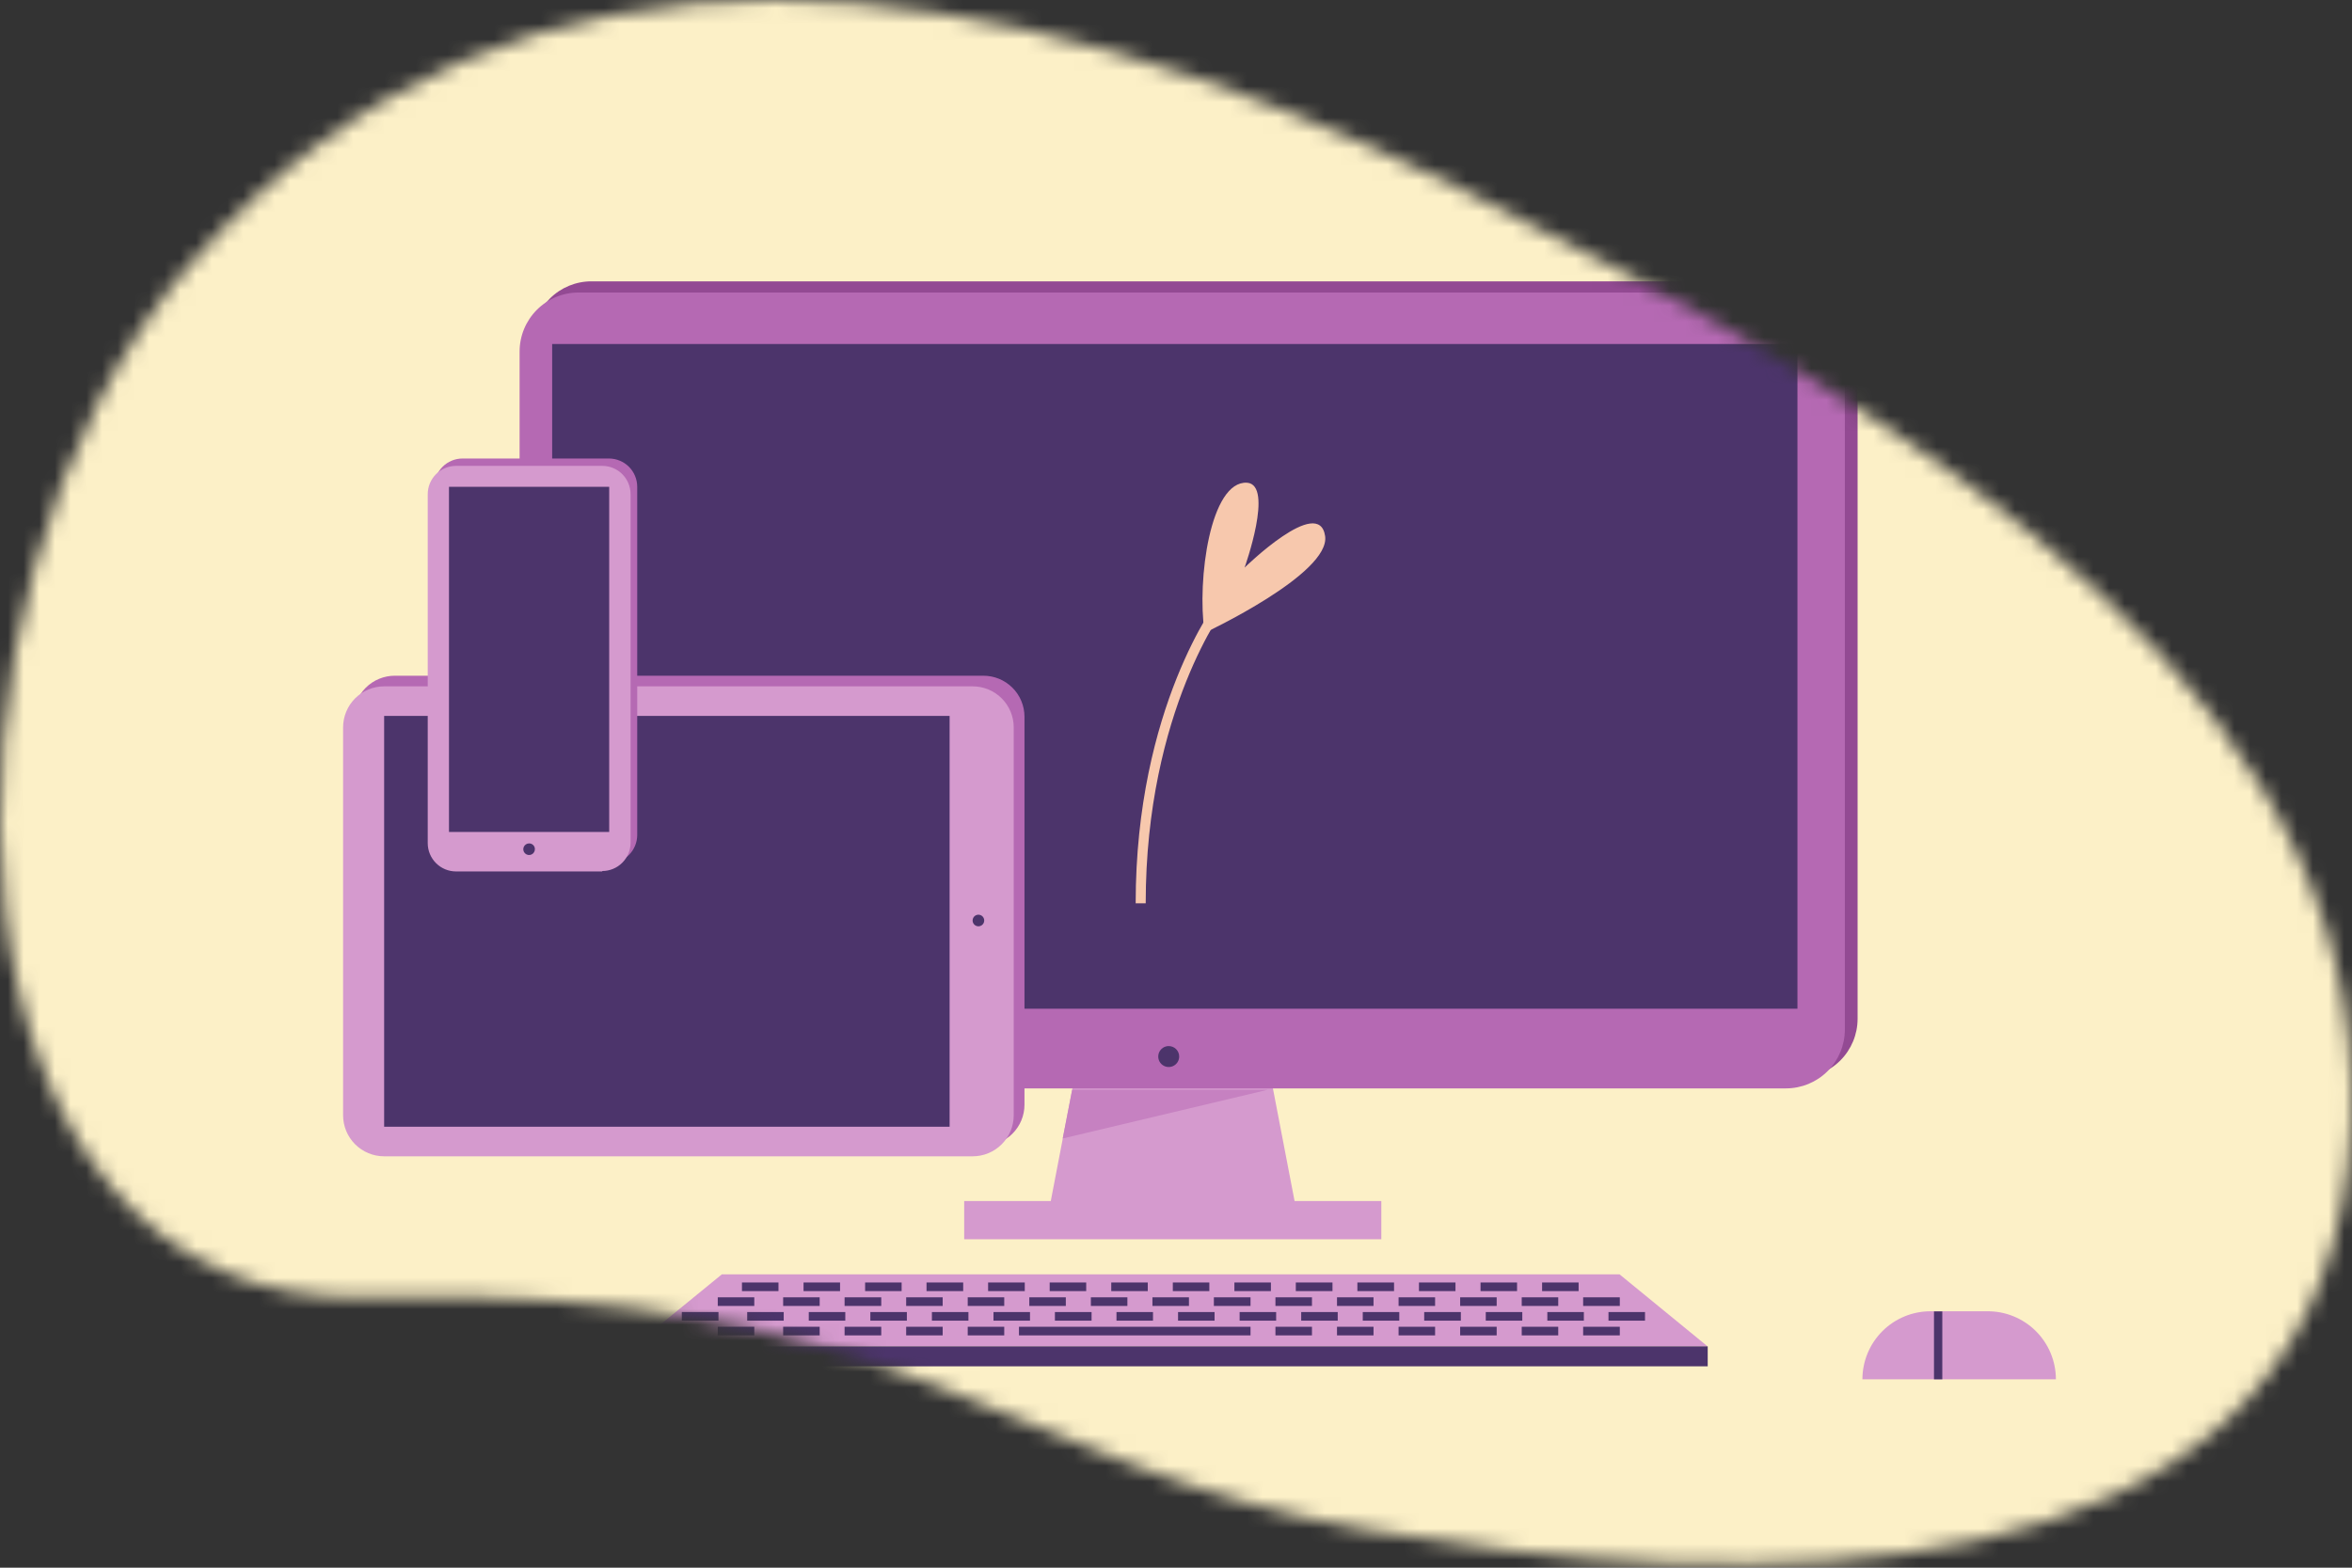 <svg width="150" height="100" viewBox="0 0 150 100" fill="none" xmlns="http://www.w3.org/2000/svg">
<rect x="0" y="0" width="150" height="100" fill="#333333" stroke="none"/>
<mask id="mask0_357_3546" style="mask-type:luminance" maskUnits="userSpaceOnUse" x="0" y="0" width="150" height="100">
<path d="M12.195 16.754C-6.219 38.039 -4.766 83.553 23.335 82.75C57.827 81.775 63.884 93.582 87.209 97.599C110.535 101.616 146.588 103.16 149.766 74.273C152.943 45.387 123.263 26.828 93.041 11.988C78.092 4.64 63.134 0 49.377 0C35.322 0 22.504 4.884 12.195 16.799" fill="white"/>
</mask>
<g mask="url(#mask0_357_3546)">
<path d="M103.62 6.653C68.776 -10.498 33.932 -15.012 10.399 12.159C-10.796 36.703 -9.126 89.186 23.281 88.265C63.053 87.137 70.049 100.795 96.94 105.416C123.831 110.038 165.409 111.835 169.074 78.516C172.739 45.198 138.5 23.768 103.62 6.653Z" fill="#FCF0C7"/>
<path d="M108.901 85.882H40.414L46.037 81.287H103.286L108.901 85.882Z" fill="#D59ACE"/>
<path d="M108.91 85.882H40.423V87.155H108.91V85.882Z" fill="#4C346B"/>
<path d="M47.319 82.082H49.648" stroke="#4C346B" stroke-width="0.55" stroke-miterlimit="10"/>
<path d="M51.246 82.082H53.575" stroke="#4C346B" stroke-width="0.55" stroke-miterlimit="10"/>
<path d="M55.173 82.082H57.502" stroke="#4C346B" stroke-width="0.55" stroke-miterlimit="10"/>
<path d="M59.09 82.082H61.428" stroke="#4C346B" stroke-width="0.55" stroke-miterlimit="10"/>
<path d="M63.017 82.082H65.355" stroke="#4C346B" stroke-width="0.55" stroke-miterlimit="10"/>
<path d="M66.944 82.082H69.273" stroke="#4C346B" stroke-width="0.55" stroke-miterlimit="10"/>
<path d="M70.871 82.082H73.199" stroke="#4C346B" stroke-width="0.55" stroke-miterlimit="10"/>
<path d="M74.797 82.082H77.126" stroke="#4C346B" stroke-width="0.55" stroke-miterlimit="10"/>
<path d="M78.724 82.082H81.053" stroke="#4C346B" stroke-width="0.55" stroke-miterlimit="10"/>
<path d="M82.641 82.082H84.98" stroke="#4C346B" stroke-width="0.55" stroke-miterlimit="10"/>
<path d="M86.568 82.082H88.906" stroke="#4C346B" stroke-width="0.55" stroke-miterlimit="10"/>
<path d="M90.495 82.082H92.824" stroke="#4C346B" stroke-width="0.55" stroke-miterlimit="10"/>
<path d="M94.422 82.082H96.751" stroke="#4C346B" stroke-width="0.55" stroke-miterlimit="10"/>
<path d="M98.348 82.082H100.677" stroke="#4C346B" stroke-width="0.55" stroke-miterlimit="10"/>
<path d="M49.946 83.029H52.275" stroke="#4C346B" stroke-width="0.55" stroke-miterlimit="10"/>
<path d="M45.776 83.029H48.105" stroke="#4C346B" stroke-width="0.55" stroke-miterlimit="10"/>
<path d="M53.864 83.029H56.202" stroke="#4C346B" stroke-width="0.55" stroke-miterlimit="10"/>
<path d="M57.791 83.029H60.119" stroke="#4C346B" stroke-width="0.55" stroke-miterlimit="10"/>
<path d="M61.717 83.029H64.046" stroke="#4C346B" stroke-width="0.55" stroke-miterlimit="10"/>
<path d="M65.644 83.029H67.973" stroke="#4C346B" stroke-width="0.55" stroke-miterlimit="10"/>
<path d="M69.571 83.029H71.9" stroke="#4C346B" stroke-width="0.55" stroke-miterlimit="10"/>
<path d="M73.497 83.029H75.826" stroke="#4C346B" stroke-width="0.55" stroke-miterlimit="10"/>
<path d="M77.415 83.029H79.753" stroke="#4C346B" stroke-width="0.55" stroke-miterlimit="10"/>
<path d="M81.342 83.029H83.671" stroke="#4C346B" stroke-width="0.55" stroke-miterlimit="10"/>
<path d="M85.268 83.029H87.597" stroke="#4C346B" stroke-width="0.55" stroke-miterlimit="10"/>
<path d="M89.195 83.029H91.524" stroke="#4C346B" stroke-width="0.55" stroke-miterlimit="10"/>
<path d="M93.122 83.029H95.451" stroke="#4C346B" stroke-width="0.55" stroke-miterlimit="10"/>
<path d="M97.049 83.029H99.377" stroke="#4C346B" stroke-width="0.55" stroke-miterlimit="10"/>
<path d="M100.966 83.029H103.304" stroke="#4C346B" stroke-width="0.55" stroke-miterlimit="10"/>
<path d="M49.946 84.907H52.275" stroke="#4C346B" stroke-width="0.55" stroke-miterlimit="10"/>
<path d="M45.776 84.907H48.105" stroke="#4C346B" stroke-width="0.55" stroke-miterlimit="10"/>
<path d="M53.864 84.907H56.202" stroke="#4C346B" stroke-width="0.55" stroke-miterlimit="10"/>
<path d="M57.791 84.907H60.119" stroke="#4C346B" stroke-width="0.55" stroke-miterlimit="10"/>
<path d="M61.717 84.907H64.046" stroke="#4C346B" stroke-width="0.55" stroke-miterlimit="10"/>
<path d="M64.985 84.907H79.753" stroke="#4C346B" stroke-width="0.55" stroke-miterlimit="10"/>
<path d="M81.342 84.907H83.671" stroke="#4C346B" stroke-width="0.55" stroke-miterlimit="10"/>
<path d="M85.268 84.907H87.597" stroke="#4C346B" stroke-width="0.55" stroke-miterlimit="10"/>
<path d="M89.195 84.907H91.524" stroke="#4C346B" stroke-width="0.55" stroke-miterlimit="10"/>
<path d="M93.122 84.907H95.451" stroke="#4C346B" stroke-width="0.55" stroke-miterlimit="10"/>
<path d="M97.049 84.907H99.377" stroke="#4C346B" stroke-width="0.55" stroke-miterlimit="10"/>
<path d="M100.966 84.907H103.304" stroke="#4C346B" stroke-width="0.55" stroke-miterlimit="10"/>
<path d="M47.653 83.968H49.982" stroke="#4C346B" stroke-width="0.55" stroke-miterlimit="10"/>
<path d="M43.483 83.968H45.821" stroke="#4C346B" stroke-width="0.55" stroke-miterlimit="10"/>
<path d="M51.58 83.968H53.909" stroke="#4C346B" stroke-width="0.55" stroke-miterlimit="10"/>
<path d="M55.507 83.968H57.836" stroke="#4C346B" stroke-width="0.55" stroke-miterlimit="10"/>
<path d="M59.433 83.968H61.762" stroke="#4C346B" stroke-width="0.55" stroke-miterlimit="10"/>
<path d="M63.36 83.968H65.689" stroke="#4C346B" stroke-width="0.55" stroke-miterlimit="10"/>
<path d="M67.278 83.968H69.616" stroke="#4C346B" stroke-width="0.55" stroke-miterlimit="10"/>
<path d="M71.204 83.968H73.533" stroke="#4C346B" stroke-width="0.55" stroke-miterlimit="10"/>
<path d="M75.131 83.968H77.46" stroke="#4C346B" stroke-width="0.55" stroke-miterlimit="10"/>
<path d="M79.058 83.968H81.387" stroke="#4C346B" stroke-width="0.55" stroke-miterlimit="10"/>
<path d="M82.985 83.968H85.314" stroke="#4C346B" stroke-width="0.55" stroke-miterlimit="10"/>
<path d="M86.911 83.968H89.24" stroke="#4C346B" stroke-width="0.55" stroke-miterlimit="10"/>
<path d="M90.829 83.968H93.167" stroke="#4C346B" stroke-width="0.55" stroke-miterlimit="10"/>
<path d="M94.756 83.968H97.085" stroke="#4C346B" stroke-width="0.55" stroke-miterlimit="10"/>
<path d="M98.682 83.968H101.011" stroke="#4C346B" stroke-width="0.55" stroke-miterlimit="10"/>
<path d="M102.582 83.968H104.911" stroke="#4C346B" stroke-width="0.55" stroke-miterlimit="10"/>
<path d="M114.705 68.704H37.724C36.727 68.704 35.771 68.309 35.065 67.605C34.359 66.901 33.962 65.945 33.959 64.949V21.665C33.971 20.674 34.373 19.728 35.078 19.032C35.782 18.336 36.733 17.945 37.724 17.946H114.714C115.703 17.948 116.652 18.339 117.354 19.035C118.057 19.731 118.458 20.676 118.469 21.665V64.994C118.467 65.991 118.069 66.946 117.364 67.65C116.658 68.354 115.702 68.749 114.705 68.749" fill="#934A93"/>
<path d="M82.732 77.496H66.844L68.803 67.305H80.773L82.732 77.496Z" fill="#D59ACE"/>
<path d="M88.094 76.612H61.492V79.049H88.094V76.612Z" fill="#D59ACE"/>
<path d="M80.845 69.516H68.379L67.774 72.622L80.845 69.516Z" fill="#C681C1"/>
<path d="M113.902 69.426H36.902C35.905 69.426 34.949 69.031 34.244 68.327C33.538 67.623 33.14 66.668 33.138 65.671V22.423C33.138 21.425 33.535 20.467 34.24 19.761C34.946 19.055 35.904 18.659 36.902 18.659H113.902C114.899 18.661 115.854 19.059 116.558 19.764C117.262 20.47 117.657 21.426 117.657 22.423V65.671C117.657 66.667 117.261 67.622 116.557 68.326C115.853 69.03 114.898 69.426 113.902 69.426Z" fill="#B569B3"/>
<path d="M114.633 21.944H35.214V64.344H114.633V21.944Z" fill="#4C346B"/>
<path d="M75.203 67.386C75.205 67.519 75.168 67.648 75.095 67.76C75.023 67.871 74.919 67.958 74.797 68.01C74.675 68.061 74.541 68.076 74.411 68.051C74.281 68.026 74.161 67.964 74.066 67.871C73.972 67.778 73.907 67.659 73.881 67.529C73.855 67.399 73.867 67.264 73.918 67.141C73.968 67.019 74.053 66.914 74.163 66.84C74.273 66.766 74.403 66.727 74.535 66.727C74.711 66.727 74.88 66.796 75.005 66.919C75.13 67.043 75.201 67.21 75.203 67.386Z" fill="#4C346B"/>
<path d="M76.828 40.368C76.828 40.368 84.862 36.604 84.51 34.194C84.122 31.558 79.374 36.207 79.374 36.207C79.374 36.207 81.269 30.917 79.527 30.791C77.189 30.664 76.332 36.974 76.819 40.332" fill="#F7C8AD"/>
<path d="M77.939 38.437C77.939 38.437 72.748 45.198 72.748 57.619" stroke="#F7C8AD" stroke-width="0.64" stroke-miterlimit="10"/>
<path d="M65.337 45.721V70.464C65.337 70.809 65.269 71.15 65.137 71.468C65.005 71.786 64.811 72.075 64.567 72.318C64.323 72.562 64.033 72.754 63.715 72.885C63.396 73.016 63.055 73.083 62.71 73.082H25.185C24.841 73.083 24.499 73.016 24.181 72.885C23.862 72.754 23.572 72.562 23.328 72.318C23.084 72.075 22.891 71.786 22.759 71.468C22.626 71.15 22.558 70.809 22.558 70.464V45.721C22.558 45.377 22.626 45.036 22.759 44.718C22.891 44.399 23.084 44.11 23.328 43.867C23.572 43.624 23.862 43.431 24.181 43.3C24.499 43.169 24.841 43.102 25.185 43.103H62.71C63.055 43.102 63.396 43.169 63.715 43.3C64.033 43.431 64.323 43.624 64.567 43.867C64.811 44.11 65.005 44.399 65.137 44.718C65.269 45.036 65.337 45.377 65.337 45.721Z" fill="#B569B3"/>
<path d="M64.651 46.398V71.141C64.651 71.835 64.375 72.501 63.884 72.992C63.393 73.483 62.727 73.759 62.033 73.759H24.499C23.805 73.759 23.139 73.483 22.648 72.992C22.157 72.501 21.881 71.835 21.881 71.141V46.398C21.881 46.055 21.949 45.714 22.081 45.397C22.212 45.079 22.405 44.79 22.648 44.547C22.891 44.304 23.18 44.111 23.497 43.98C23.815 43.848 24.155 43.781 24.499 43.781H62.033C62.377 43.781 62.717 43.848 63.035 43.98C63.352 44.111 63.641 44.304 63.884 44.547C64.127 44.79 64.32 45.079 64.452 45.397C64.583 45.714 64.651 46.055 64.651 46.398Z" fill="#D59ACE"/>
<path d="M60.562 45.667H24.499V71.872H60.562V45.667Z" fill="#4C346B"/>
<path d="M62.764 58.774C62.751 58.861 62.706 58.941 62.639 58.998C62.572 59.055 62.487 59.087 62.399 59.087C62.311 59.087 62.225 59.055 62.158 58.998C62.091 58.941 62.047 58.861 62.033 58.774C62.025 58.721 62.028 58.667 62.043 58.616C62.057 58.565 62.083 58.517 62.117 58.476C62.152 58.436 62.195 58.403 62.244 58.381C62.292 58.358 62.345 58.347 62.399 58.347C62.452 58.347 62.505 58.358 62.554 58.381C62.602 58.403 62.645 58.436 62.68 58.476C62.715 58.517 62.74 58.565 62.755 58.616C62.769 58.667 62.773 58.721 62.764 58.774Z" fill="#4C346B"/>
<path d="M38.834 55.109H29.5C29.021 55.109 28.562 54.919 28.224 54.581C27.885 54.242 27.695 53.783 27.695 53.304V31.053C27.695 30.574 27.885 30.115 28.224 29.776C28.562 29.438 29.021 29.247 29.5 29.247H38.834C39.313 29.247 39.772 29.438 40.111 29.776C40.449 30.115 40.639 30.574 40.639 31.053V53.259C40.639 53.738 40.449 54.197 40.111 54.535C39.772 54.874 39.313 55.064 38.834 55.064" fill="#B569B3"/>
<path d="M38.41 55.588H29.085C28.606 55.588 28.147 55.398 27.808 55.059C27.47 54.721 27.279 54.261 27.279 53.782V31.522C27.279 31.043 27.47 30.584 27.808 30.245C28.147 29.907 28.606 29.717 29.085 29.717H38.41C38.889 29.717 39.348 29.907 39.686 30.245C40.025 30.584 40.215 31.043 40.215 31.522V53.755C40.215 54.234 40.025 54.693 39.686 55.032C39.348 55.37 38.889 55.561 38.41 55.561" fill="#D59ACE"/>
<path d="M38.852 31.053H28.634V53.069H38.852V31.053Z" fill="#4C346B"/>
<path d="M34.113 54.161C34.115 54.236 34.094 54.308 34.054 54.37C34.014 54.433 33.957 54.481 33.889 54.511C33.821 54.54 33.745 54.548 33.673 54.534C33.6 54.52 33.533 54.484 33.481 54.432C33.429 54.38 33.393 54.313 33.379 54.24C33.365 54.168 33.373 54.093 33.403 54.025C33.432 53.957 33.481 53.899 33.543 53.859C33.605 53.819 33.678 53.799 33.752 53.8C33.847 53.8 33.939 53.839 34.007 53.906C34.075 53.974 34.113 54.066 34.113 54.161Z" fill="#4C346B"/>
<path d="M131.116 87.985H118.776C118.776 86.834 119.234 85.73 120.048 84.915C120.862 84.101 121.967 83.644 123.118 83.644H126.729C127.303 83.638 127.873 83.745 128.405 83.961C128.937 84.177 129.421 84.495 129.829 84.899C130.236 85.303 130.56 85.784 130.781 86.313C131.002 86.843 131.116 87.411 131.116 87.985Z" fill="#D59ACE"/>
<path d="M123.606 87.985V83.653" stroke="#4C346B" stroke-width="0.53" stroke-miterlimit="10"/>
</g>
</svg>

